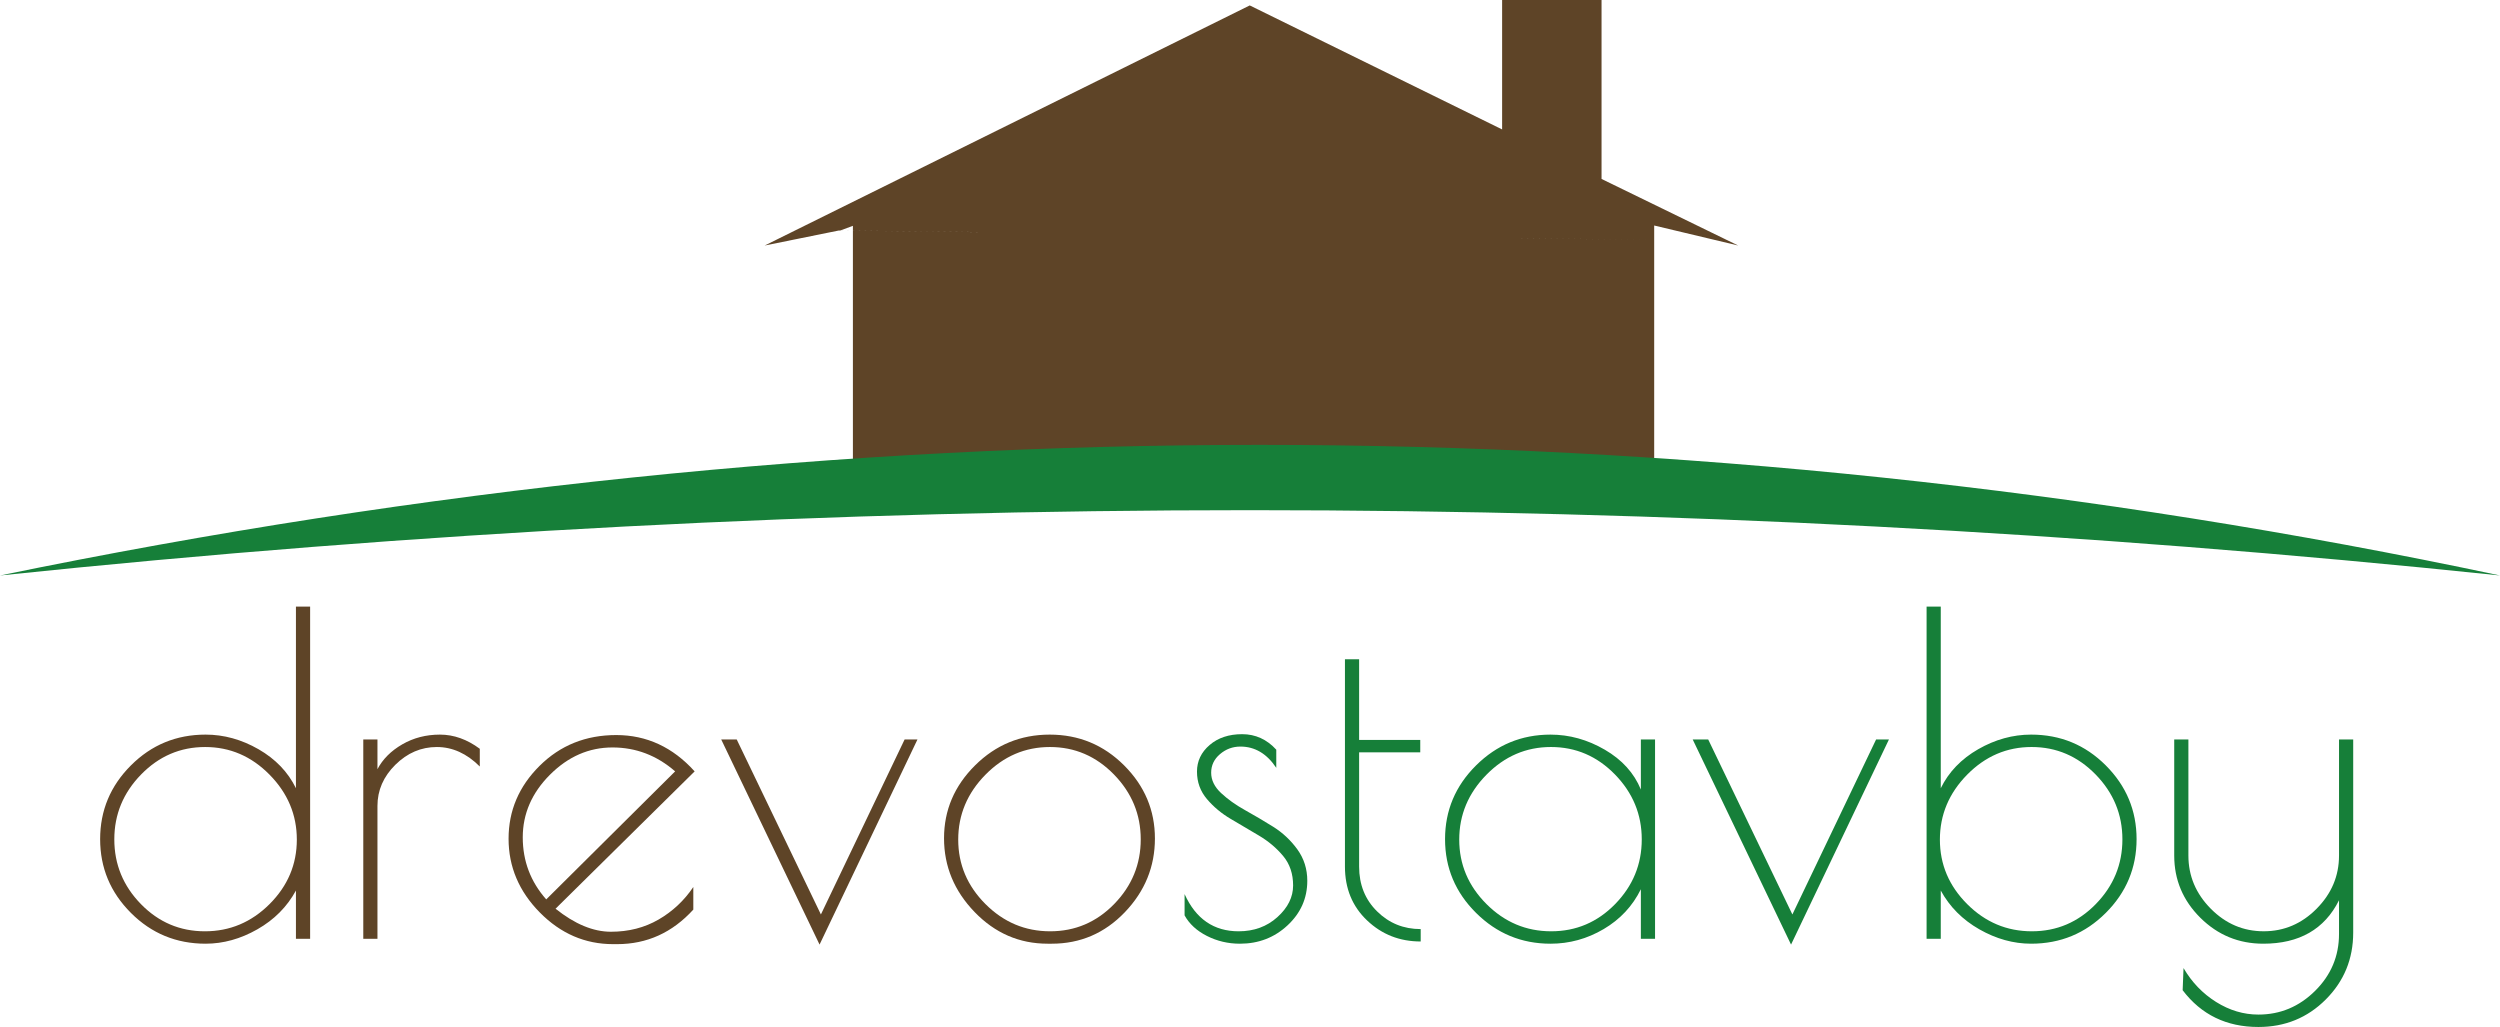<?xml version="1.0" encoding="utf-8"?>
<!-- Generator: Adobe Illustrator 16.0.0, SVG Export Plug-In . SVG Version: 6.00 Build 0)  -->
<!DOCTYPE svg PUBLIC "-//W3C//DTD SVG 1.1//EN" "http://www.w3.org/Graphics/SVG/1.1/DTD/svg11.dtd">
<svg version="1.1" id="Layer_1" xmlns="http://www.w3.org/2000/svg" xmlns:xlink="http://www.w3.org/1999/xlink" x="0px" y="0px"
	 width="427.438px" height="175.589px" viewBox="0 0 427.438 175.589" enable-background="new 0 0 427.438 175.589"
	 xml:space="preserve">
<g>
	<g>
		<polygon fill="#5E4427" points="273.825,30.597 273.825,0 256.825,0 256.825,22.13 213.675,0.927 130.737,41.98 143.391,39.416 
			145.825,39.444 145.825,39.441 143.648,39.416 145.825,38.611 145.825,39.441 167.825,39.691 167.825,39.694 145.825,39.444 
			145.825,82 282.825,82 282.825,41 259.825,40.74 259.825,40.738 282.825,41 282.825,38.556 297.19,41.98 		"/>
	</g>
	<g>
		<path fill="#167F39" d="M427.438,98.393C287.148,68.619,144.667,68.619,0,98.393C142.48,83.505,284.959,83.505,427.438,98.393z"/>
	</g>
	<g enable-background="new    ">
		<path fill="#5E4427" d="M53.023,103.71v56.807h-2.425v-8.256c-1.515,2.777-3.711,4.986-6.59,6.627
			c-2.877,1.641-5.832,2.462-8.86,2.462c-4.999,0-9.254-1.754-12.763-5.265c-3.51-3.508-5.264-7.713-5.264-12.61
			s1.754-9.101,5.264-12.61c3.509-3.51,7.764-5.265,12.763-5.265c3.13,0,6.146,0.833,9.051,2.499
			c2.903,1.667,5.037,3.891,6.399,6.666V103.71H53.023z M19.545,143.513c0,4.268,1.515,7.953,4.544,11.059
			c3.029,3.105,6.677,4.657,10.945,4.657c4.266,0,7.953-1.552,11.059-4.657c3.104-3.105,4.657-6.779,4.657-11.021
			c0-4.241-1.553-7.939-4.657-11.096c-3.105-3.156-6.779-4.733-11.021-4.733c-4.241,0-7.89,1.565-10.944,4.694
			C21.072,135.548,19.545,139.246,19.545,143.513z"/>
		<path fill="#5E4427" d="M74.685,127.721c-2.678,0-5.037,1.011-7.082,3.028c-2.045,2.021-3.067,4.369-3.067,7.045v22.723h-2.424
			v-34.084h2.424v5.074c0.909-1.717,2.322-3.131,4.242-4.241c1.918-1.108,4.063-1.666,6.438-1.666c2.373,0,4.645,0.81,6.816,2.424
			v3.029C79.808,128.832,77.36,127.721,74.685,127.721z"/>
		<path fill="#5E4427" d="M105.511,161.425h-0.682c-4.798,0-8.977-1.805-12.535-5.416c-3.56-3.608-5.34-7.812-5.34-12.609
			s1.768-8.949,5.303-12.46c3.533-3.509,7.901-5.265,13.104-5.265c5.199,0,9.669,2.07,13.406,6.211l-23.783,23.48
			c3.281,2.625,6.438,3.938,9.468,3.938s5.744-0.693,8.144-2.083c2.396-1.388,4.379-3.244,5.944-5.566v3.862
			C114.952,159.457,110.61,161.425,105.511,161.425z M104.716,127.796c-4.015,0-7.574,1.553-10.681,4.658
			c-3.104,3.104-4.657,6.678-4.657,10.717c0,4.041,1.336,7.574,4.014,10.604l22.041-21.89
			C112.302,129.16,108.729,127.796,104.716,127.796z"/>
		<path fill="#5E4427" d="M154.666,126.433h2.197l-16.739,35.068l-16.814-35.068h2.651l14.392,29.918L154.666,126.433z"/>
		<path fill="#5E4427" d="M166.633,155.935c-3.482-3.609-5.226-7.812-5.226-12.611c0-4.797,1.767-8.949,5.302-12.459
			c3.533-3.51,7.789-5.265,12.765-5.265c4.973,0,9.213,1.755,12.725,5.265c3.508,3.51,5.264,7.676,5.264,12.497
			c0,4.822-1.717,9.026-5.149,12.61c-3.437,3.586-7.603,5.378-12.498,5.378h-0.683C174.283,161.35,170.117,159.544,166.633,155.935z
			 M195.037,143.513c0-4.268-1.527-7.965-4.582-11.098c-3.057-3.129-6.703-4.694-10.945-4.694c-4.241,0-7.916,1.577-11.021,4.733
			c-3.105,3.155-4.657,6.854-4.657,11.096s1.552,7.916,4.657,11.021c3.104,3.106,6.791,4.657,11.059,4.657
			c4.269,0,7.916-1.552,10.945-4.657S195.037,147.78,195.037,143.513z"/>
	</g>
	<g enable-background="new    ">
		<path fill="#167F39" d="M212.078,127.645c-1.313,0-2.475,0.431-3.484,1.288c-1.011,0.857-1.515,1.919-1.515,3.181
			c0,1.263,0.568,2.425,1.704,3.484s2.5,2.032,4.09,2.916s3.193,1.831,4.811,2.84c1.614,1.011,2.991,2.299,4.128,3.862
			c1.135,1.566,1.703,3.359,1.703,5.379c0,2.979-1.124,5.517-3.37,7.611c-2.248,2.096-4.961,3.144-8.143,3.144
			c-2.021,0-3.9-0.442-5.643-1.325s-3.019-2.057-3.825-3.521v-3.637c1.918,4.242,4.999,6.362,9.24,6.362
			c2.625,0,4.834-0.808,6.627-2.423c1.792-1.616,2.688-3.422,2.688-5.416s-0.566-3.674-1.703-5.037s-2.513-2.523-4.128-3.482
			c-1.616-0.959-3.219-1.906-4.81-2.842c-1.591-0.934-2.954-2.068-4.09-3.408c-1.137-1.336-1.704-2.902-1.704-4.695
			s0.72-3.307,2.159-4.545c1.438-1.236,3.295-1.855,5.566-1.855c2.272,0,4.216,0.885,5.832,2.65v3.105
			C216.597,128.856,214.551,127.645,212.078,127.645z"/>
		<path fill="#167F39" d="M242.904,158.851v2.12c-3.586,0-6.64-1.198-9.165-3.599c-2.525-2.396-3.787-5.465-3.787-9.201v-35.447
			h2.424v13.785h10.453v2.119h-10.453v19.543c0,3.08,1.023,5.631,3.068,7.648C237.489,157.841,239.976,158.851,242.904,158.851z"/>
		<path fill="#167F39" d="M282.972,126.433v34.084h-2.425v-8.482c-1.414,2.879-3.535,5.149-6.361,6.816
			c-2.829,1.666-5.858,2.499-9.089,2.499c-4.949,0-9.191-1.754-12.726-5.265c-3.535-3.508-5.303-7.713-5.303-12.61
			s1.768-9.101,5.303-12.61c3.533-3.51,7.775-5.265,12.726-5.265c3.229,0,6.323,0.858,9.277,2.575s5.011,3.988,6.173,6.816v-8.56
			L282.972,126.433L282.972,126.433z M249.493,143.55c0,4.242,1.553,7.916,4.658,11.021c3.104,3.105,6.791,4.657,11.059,4.657
			s7.915-1.552,10.945-4.657c3.029-3.105,4.544-6.791,4.544-11.059s-1.528-7.965-4.583-11.098
			c-3.055-3.129-6.703-4.694-10.943-4.694c-4.241,0-7.916,1.577-11.021,4.733C251.046,135.61,249.493,139.309,249.493,143.55z"/>
		<path fill="#167F39" d="M320.766,126.433h2.195l-16.737,35.068l-16.814-35.068h2.65l14.391,29.918L320.766,126.433z"/>
		<path fill="#167F39" d="M329.399,160.517V103.71h2.424v31.055c1.363-2.776,3.496-4.999,6.4-6.666
			c2.902-1.666,5.92-2.499,9.051-2.499c5,0,9.252,1.755,12.762,5.265s5.266,7.713,5.266,12.61s-1.756,9.103-5.266,12.61
			c-3.51,3.511-7.762,5.265-12.762,5.265c-3.029,0-5.982-0.821-8.861-2.462c-2.878-1.641-5.074-3.85-6.59-6.627v8.256H329.399z
			 M331.673,143.55c0,4.242,1.554,7.916,4.658,11.021s6.79,4.657,11.059,4.657c4.267,0,7.914-1.552,10.943-4.657
			s4.545-6.791,4.545-11.059s-1.528-7.965-4.582-11.098c-3.057-3.129-6.703-4.694-10.944-4.694s-7.915,1.577-11.021,4.733
			C333.226,135.61,331.673,139.309,331.673,143.55z"/>
		<path fill="#167F39" d="M399.915,126.433h2.424v33.023c0,4.494-1.565,8.306-4.696,11.438c-3.132,3.131-6.968,4.695-11.513,4.695
			c-5.453,0-9.771-2.096-12.951-6.287l0.15-3.786c1.414,2.424,3.271,4.354,5.566,5.794c2.299,1.439,4.709,2.158,7.233,2.158
			c3.736,0,6.97-1.352,9.695-4.053s4.09-5.944,4.09-9.731v-5.757c-2.475,4.949-6.793,7.423-12.953,7.423
			c-4.19,0-7.774-1.478-10.754-4.431c-2.979-2.955-4.469-6.502-4.469-10.643v-19.845h2.424v19.845c0,3.484,1.273,6.514,3.824,9.09
			c2.549,2.574,5.565,3.861,9.051,3.861s6.502-1.287,9.051-3.861c2.552-2.576,3.826-5.604,3.826-9.09L399.915,126.433
			L399.915,126.433z"/>
	</g>
</g>
</svg>

